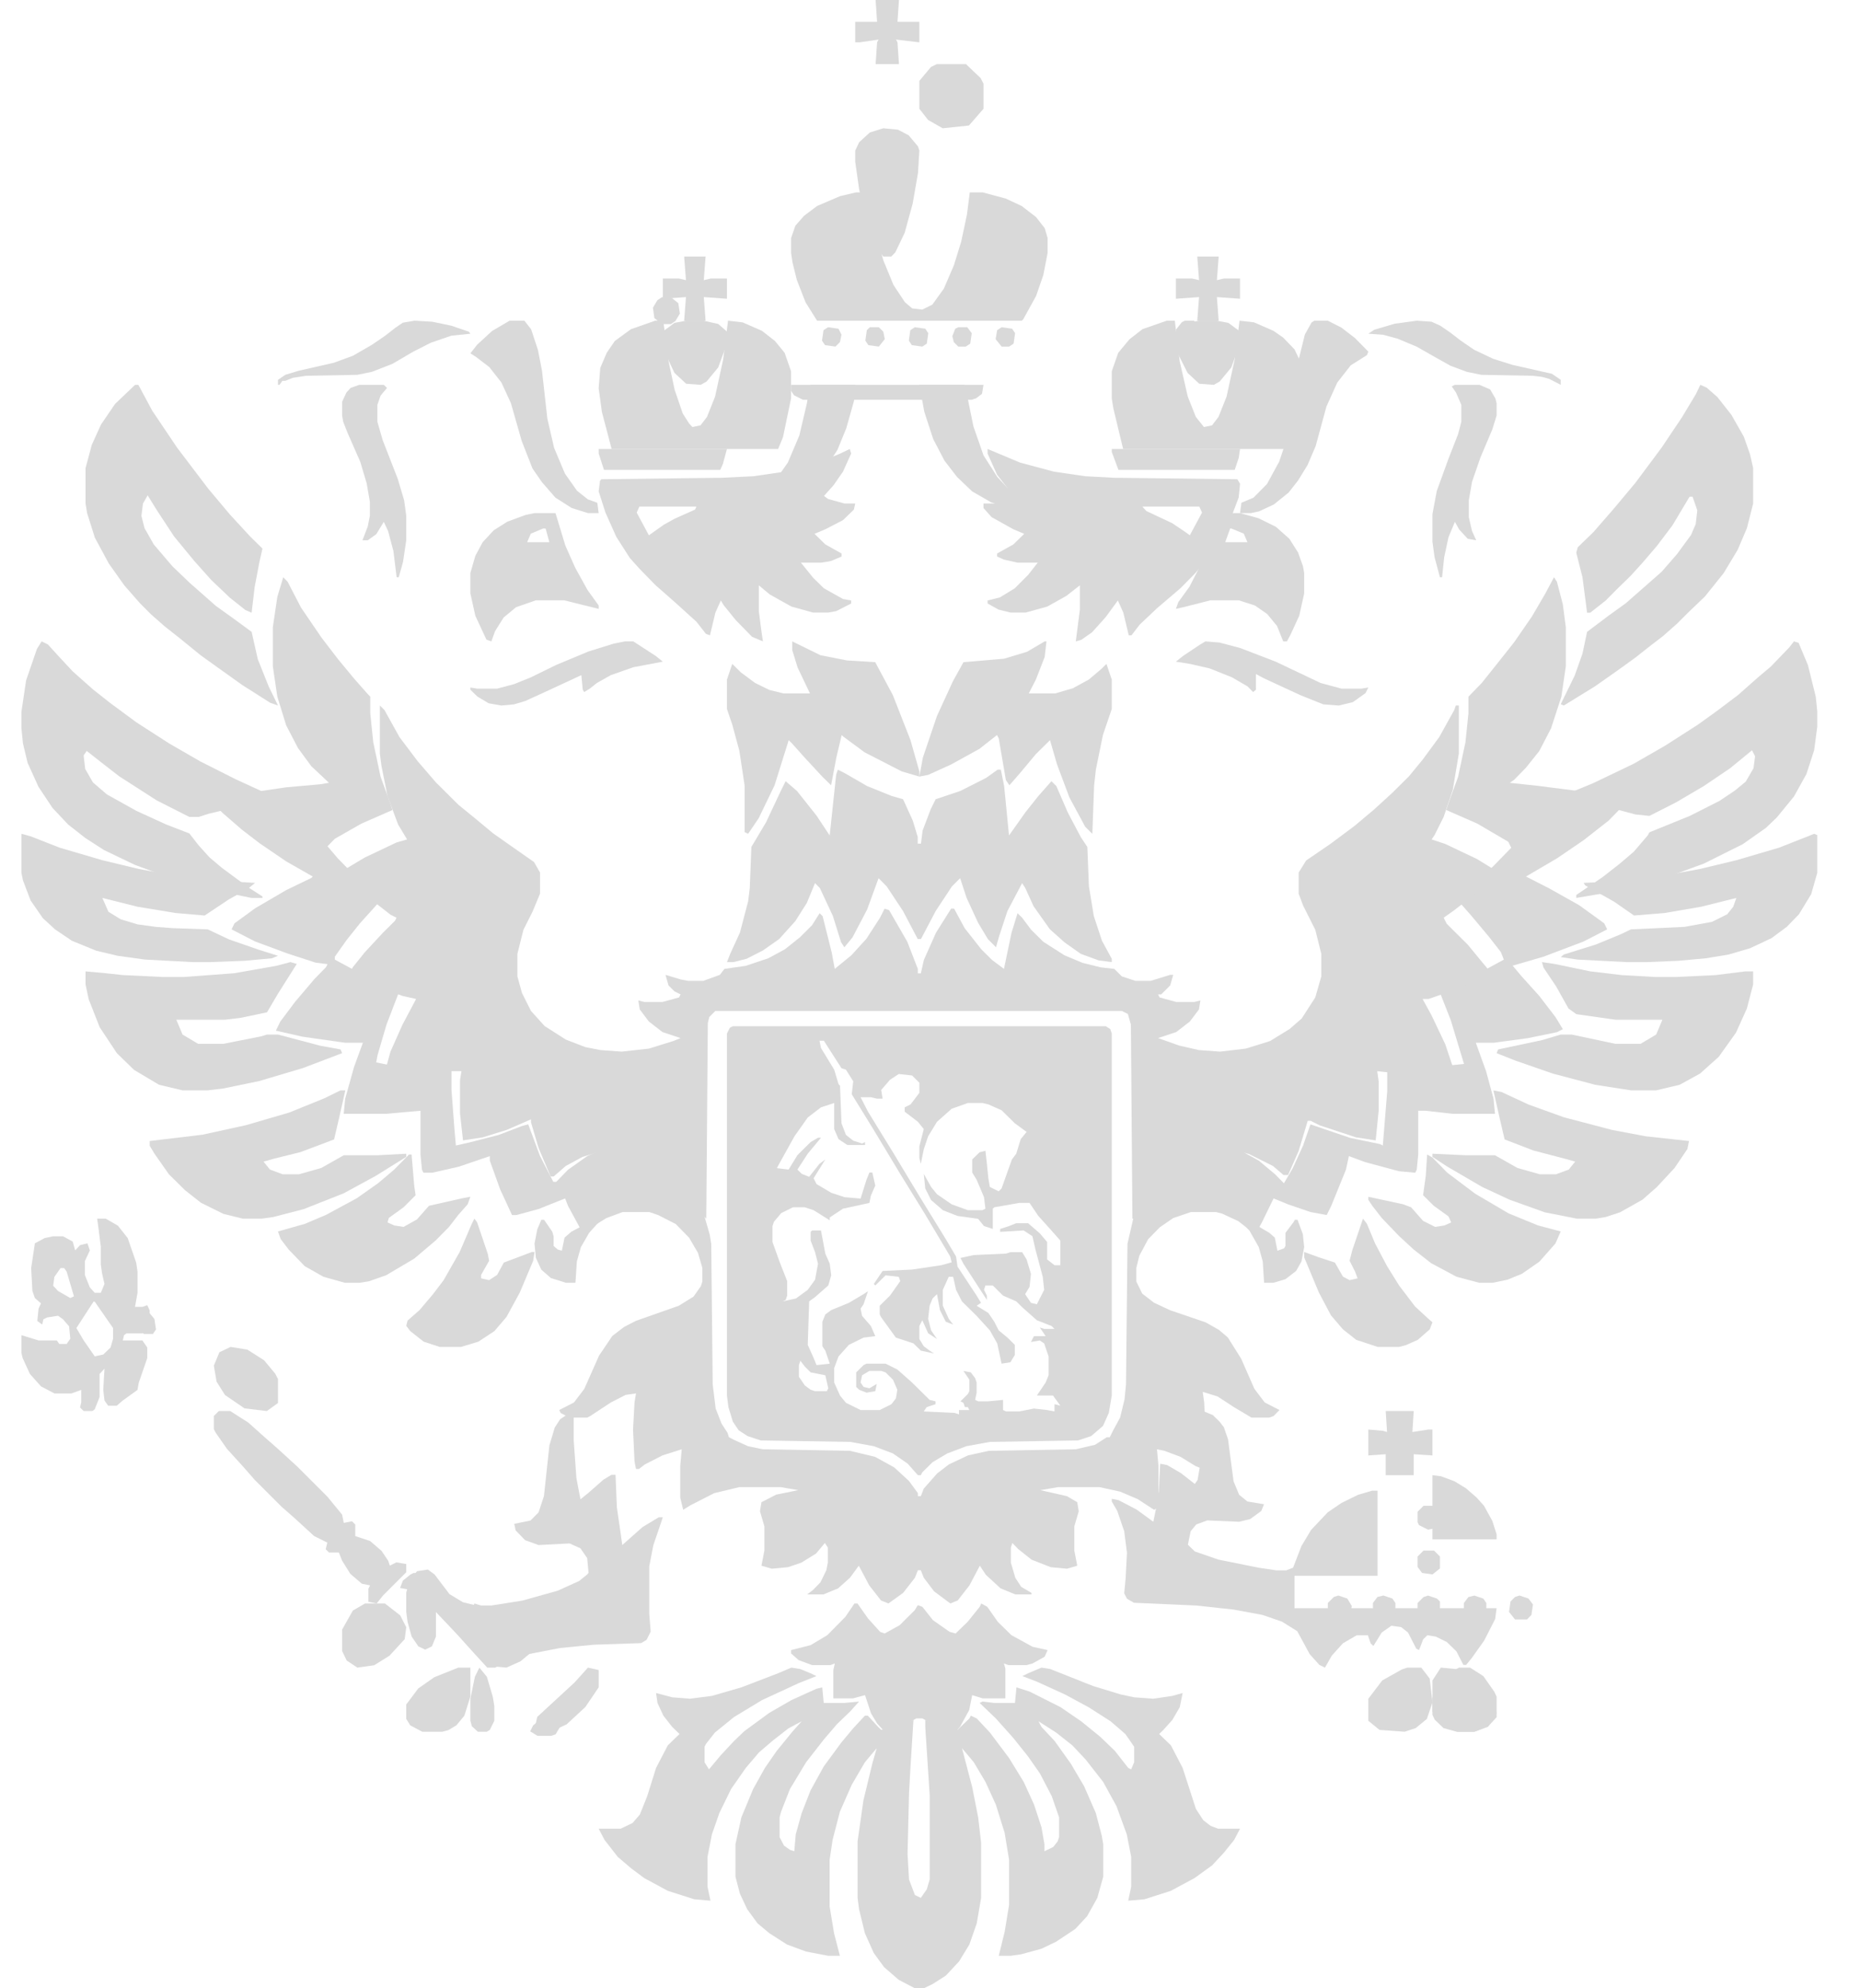 <?xml version="1.0" encoding="UTF-8"?> <svg xmlns="http://www.w3.org/2000/svg" width="29" height="31" viewBox="0 0 29 31" fill="none"> <path d="M4.416 9L4.485 9.071L4.692 9.471L5.014 9.943L5.267 10.273L5.52 10.579L5.727 10.814L5.773 10.862V11.121L5.819 11.569L5.934 12.111L6.072 12.488L6.119 12.629L5.635 12.841L5.221 13.077L5.106 13.194L5.267 13.383L5.566 13.689L5.819 13.901L5.934 13.996L5.888 14.09L5.612 14.396L5.405 14.655L5.221 14.915V14.962L5.658 15.197L6.234 15.433L6.026 15.975L5.888 16.446L5.865 16.564L6.095 16.611L7.039 16.682V16.988L7.085 17.601L7.108 17.86L7.315 17.813L7.775 17.695L8.144 17.554L8.236 17.53L8.42 18.025L8.627 18.426H8.673L8.857 18.237L9.156 18.025L9.409 17.907L9.616 17.86H9.893L10.146 17.931L10.399 18.072L10.537 18.19L10.744 18.449L10.951 18.85L11.066 19.25L11.089 19.392L11.112 21.583L11.158 21.96L11.25 22.196L11.342 22.337L11.365 22.408L11.457 22.455L11.665 22.549L11.895 22.596L13.252 22.62L13.644 22.714L13.943 22.879L14.173 23.091L14.311 23.28V23.327H14.357L14.403 23.209L14.61 22.974L14.794 22.832L15.093 22.691L15.416 22.62L16.773 22.596L17.073 22.526L17.257 22.408H17.303L17.349 22.314L17.464 22.102L17.533 21.819L17.556 21.583L17.579 19.392L17.671 18.991L17.809 18.638L17.993 18.355L18.131 18.19L18.384 18.002L18.568 17.907L18.775 17.86H19.052L19.328 17.931L19.627 18.096L19.88 18.308L20.018 18.449L20.156 18.213L20.317 17.86L20.432 17.53L20.639 17.601L21.054 17.742L21.514 17.837L21.56 17.86L21.629 17.012V16.682L22.596 16.611L22.826 16.588L22.619 15.904L22.434 15.433L23.056 15.174L23.447 14.962L23.401 14.844L23.217 14.608L22.941 14.278L22.734 14.043V13.996L22.987 13.784L23.286 13.501L23.562 13.218L23.516 13.124L23.033 12.841L22.549 12.629L22.596 12.488L22.734 12.111L22.849 11.569L22.895 11.121V10.862L23.102 10.649L23.309 10.39L23.608 10.013L23.884 9.613L24.091 9.259L24.229 9L24.275 9.071L24.367 9.424L24.413 9.778V10.39L24.344 10.862L24.183 11.356L23.999 11.71L23.792 11.969L23.608 12.158L23.539 12.205L23.976 12.252L24.713 12.346L25.265 12.464L25.334 12.488L25.288 12.582L25.081 12.794L24.69 13.1L24.275 13.383L23.792 13.666L24.16 13.854L24.621 14.113L25.012 14.396L25.058 14.49L24.69 14.679L24.068 14.915L23.585 15.056L23.723 15.221L23.999 15.527L24.252 15.857L24.367 16.046L24.275 16.093L23.815 16.187L23.286 16.258H23.01L23.171 16.705L23.286 17.13L23.309 17.365H22.642L22.227 17.318H22.112V18.002L22.089 18.237L22.066 18.284L21.813 18.261L21.284 18.119L21.031 18.025L20.985 18.237L20.755 18.803L20.685 18.944L20.432 18.897L20.087 18.779L19.857 18.685L19.673 19.062L19.581 19.227L19.489 19.18L19.305 19.038L19.052 18.921L18.959 18.897H18.568L18.292 18.991L18.085 19.133L17.901 19.321L17.763 19.58L17.717 19.769V19.981L17.809 20.169L17.993 20.311L18.246 20.429L18.798 20.617L19.006 20.735L19.144 20.853L19.351 21.183L19.558 21.654L19.719 21.866L19.949 21.984L19.857 22.078L19.788 22.102H19.512L19.236 21.937L18.983 21.772L18.752 21.701L18.775 21.866L18.798 22.384L18.775 22.785L18.752 22.903L18.637 22.856L18.407 22.714L18.154 22.62L18.039 22.596L18.062 22.856V23.351L18.039 23.515L17.993 23.539L17.74 23.374L17.464 23.256L17.142 23.186H16.497L16.221 23.233L16.635 23.327L16.796 23.421L16.819 23.563L16.75 23.798V24.175L16.796 24.411L16.635 24.458L16.382 24.434L16.083 24.317L15.876 24.152L15.784 24.057L15.761 24.128V24.364L15.83 24.599L15.922 24.741L16.083 24.835V24.859H15.83L15.6 24.764L15.37 24.552L15.277 24.411L15.116 24.717L14.932 24.953L14.817 25L14.564 24.811L14.403 24.599L14.357 24.482H14.311L14.265 24.599L14.081 24.835L13.851 25L13.736 24.953L13.552 24.717L13.39 24.411L13.252 24.599L13.068 24.764L12.838 24.859H12.585L12.677 24.788L12.792 24.67L12.884 24.482L12.907 24.364V24.128L12.861 24.057L12.723 24.222L12.493 24.364L12.286 24.434L12.033 24.458L11.872 24.411L11.918 24.175V23.798L11.849 23.563L11.872 23.421L12.102 23.303L12.447 23.233L12.171 23.186H11.527L11.135 23.28L10.767 23.468L10.652 23.539L10.606 23.351V22.856L10.629 22.596L10.33 22.691L10.054 22.832L9.962 22.903H9.916L9.893 22.785L9.87 22.29L9.893 21.866L9.916 21.725L9.754 21.748L9.524 21.866L9.202 22.078L9.156 22.102H8.88L8.742 22.031L8.719 21.984L8.949 21.866L9.11 21.654L9.34 21.136L9.547 20.829L9.731 20.688L9.916 20.593L10.583 20.358L10.813 20.216L10.928 20.052L10.951 19.981V19.769L10.882 19.533L10.744 19.297L10.537 19.085L10.261 18.944L10.123 18.897H9.708L9.455 18.991L9.225 19.133L9.133 19.227H9.087L8.857 18.803L8.811 18.685L8.397 18.85L8.052 18.944H7.983L7.798 18.543L7.637 18.096V18.025L7.154 18.19L6.74 18.284H6.602L6.579 18.237L6.556 18.002V17.318L6.28 17.342L6.026 17.365H5.359L5.382 17.13L5.52 16.635L5.658 16.258H5.382L4.715 16.163L4.301 16.069L4.37 15.928L4.6 15.621L4.899 15.268L5.083 15.079L5.106 15.032L4.922 15.009L4.485 14.867L3.978 14.679L3.61 14.49L3.656 14.396L3.978 14.161L4.462 13.878L4.853 13.689L4.876 13.666L4.462 13.43L4.047 13.147L3.771 12.935L3.472 12.676L3.334 12.535V12.488L3.817 12.37L4.462 12.275L4.991 12.228L5.129 12.205L4.853 11.945L4.646 11.663L4.462 11.309L4.324 10.862L4.254 10.39V9.778L4.324 9.306L4.416 9Z" fill="#D9D9D9"></path> <path d="M5.923 11L5.994 11.07L6.229 11.493L6.512 11.868L6.795 12.197L7.148 12.548L7.407 12.759L7.69 12.994L8.091 13.276L8.326 13.44L8.42 13.604V13.933L8.303 14.214L8.161 14.496L8.067 14.871V15.223L8.138 15.481L8.279 15.762L8.491 15.997L8.821 16.208L9.127 16.326L9.363 16.372L9.693 16.396L10.117 16.349L10.494 16.232L10.611 16.185L10.329 16.091L10.117 15.927L9.975 15.739L9.952 15.598L10.046 15.622H10.329L10.588 15.551L10.611 15.504L10.517 15.457L10.423 15.364L10.376 15.199L10.611 15.27L10.729 15.293H10.965L11.224 15.199L11.295 15.106L11.625 15.059L11.978 14.941L12.237 14.801L12.473 14.613L12.661 14.425L12.779 14.238L12.826 14.284L12.967 14.848L13.015 15.106L13.274 14.894L13.509 14.636L13.721 14.308L13.792 14.167L13.863 14.191L14.146 14.683L14.31 15.106V15.176H14.357L14.405 14.965L14.593 14.543L14.829 14.167H14.876L15.041 14.472L15.3 14.801L15.465 14.965L15.653 15.106L15.771 14.543L15.865 14.238L15.936 14.308L16.077 14.496L16.266 14.683L16.596 14.894L16.878 15.012L17.161 15.082L17.373 15.106L17.491 15.223L17.703 15.293H17.939L18.245 15.199H18.292L18.245 15.364L18.104 15.504H18.056L18.08 15.551L18.339 15.622H18.622L18.716 15.598L18.693 15.739L18.551 15.927L18.339 16.091L18.056 16.185L18.386 16.302L18.693 16.372L19.023 16.396L19.423 16.349L19.8 16.232L20.106 16.044L20.295 15.88L20.507 15.551L20.601 15.223V14.871L20.507 14.496L20.318 14.12L20.248 13.933V13.604L20.365 13.416L20.742 13.158L21.119 12.877L21.426 12.619L21.708 12.361L21.968 12.103L22.18 11.845L22.439 11.493L22.674 11.07L22.698 11H22.745V11.751L22.651 12.314L22.509 12.736L22.368 13.018L22.321 13.088L22.533 13.158L23.028 13.393L23.334 13.581L23.193 13.745L23.004 13.933L22.674 14.191L22.509 14.308L22.556 14.402L22.886 14.73L23.098 14.988L23.216 15.129L23.193 15.199L22.745 15.411L22.274 15.575H22.18L22.321 15.833L22.533 16.279L22.651 16.631L22.556 16.677L22.132 16.724H21.685L21.473 16.701L21.496 16.865V17.311L21.449 17.78L21.143 17.733L20.577 17.546L20.436 17.475H20.389L20.248 17.944L20.083 18.32H20.012L19.847 18.179L19.47 17.991L19.282 17.944H18.834L18.528 18.038L18.245 18.202L18.056 18.367L17.868 18.625L17.68 19H17.656L17.632 15.974L17.585 15.809L17.491 15.762H11.153L11.059 15.856L11.036 15.95L11.012 19L10.965 18.953L10.776 18.578L10.541 18.296L10.235 18.085L9.952 17.968L9.834 17.944H9.386L9.08 18.038L8.821 18.179L8.632 18.343H8.585L8.397 17.897L8.279 17.498V17.452L7.902 17.616L7.525 17.733L7.219 17.78L7.172 17.358V16.842L7.195 16.701H6.394L6.017 16.654L6.088 16.396L6.276 15.974L6.488 15.575L6.276 15.528L5.711 15.317L5.452 15.176L5.499 15.082L5.687 14.848L5.97 14.543L6.159 14.355L6.182 14.308L6.088 14.261L5.758 14.003L5.475 13.745L5.334 13.581L5.687 13.37L6.182 13.135L6.347 13.088L6.206 12.853L6.041 12.408L5.947 11.938L5.923 11.751V11Z" fill="#D9D9D9"></path> <path d="M11.426 16H17.242L17.311 16.045L17.334 16.113V21.758L17.288 22.029L17.197 22.232L17.013 22.39L16.807 22.458L15.433 22.481L15.067 22.548L14.769 22.661L14.54 22.797L14.38 22.955L14.357 23H14.311L14.151 22.819L13.922 22.661L13.624 22.548L13.258 22.481L11.861 22.458L11.655 22.39L11.517 22.3L11.426 22.165L11.357 21.939L11.334 21.758V16.113L11.38 16.023L11.426 16ZM12.777 16.226L12.8 16.339L13.006 16.677L13.074 16.903L13.097 16.926L13.12 17.513L13.189 17.694L13.303 17.784L13.441 17.829L13.487 17.806V17.852H13.212L13.074 17.761L13.006 17.603V17.197L12.8 17.265L12.594 17.423L12.387 17.716L12.136 18.168L12.113 18.213L12.296 18.235L12.433 18.01L12.639 17.806L12.754 17.739H12.8L12.594 17.987L12.433 18.235L12.502 18.303L12.616 18.348L12.777 18.145L12.868 18.077L12.685 18.371L12.731 18.461L12.96 18.597L13.166 18.665L13.418 18.687L13.51 18.393L13.555 18.281H13.601L13.647 18.484L13.578 18.642L13.555 18.755L13.143 18.845L12.937 18.981V19.026L12.685 18.868L12.548 18.823H12.364L12.181 18.913L12.067 19.048L12.044 19.116V19.364L12.158 19.681L12.273 19.974V20.2L12.25 20.268L12.204 20.29L12.41 20.245L12.594 20.11L12.708 19.952L12.754 19.703L12.708 19.523L12.639 19.342V19.206L12.662 19.184H12.8L12.868 19.545L12.937 19.703L12.96 19.884L12.914 20.042L12.708 20.223L12.616 20.29L12.594 20.968L12.685 21.171L12.731 21.284L12.937 21.261L12.868 21.058L12.822 20.99V20.607L12.868 20.494L12.96 20.426L13.235 20.313L13.464 20.177L13.533 20.132L13.464 20.335L13.418 20.403L13.441 20.516L13.578 20.674L13.647 20.832L13.464 20.855L13.235 20.968L13.074 21.148L13.006 21.329V21.555L13.097 21.758L13.189 21.871L13.418 21.984H13.716L13.899 21.893L13.968 21.803L13.991 21.668L13.922 21.51L13.807 21.397L13.739 21.374H13.555L13.441 21.442L13.418 21.555L13.464 21.623L13.555 21.645L13.67 21.577L13.647 21.69L13.51 21.713L13.395 21.668L13.349 21.623V21.397L13.464 21.284L13.51 21.261H13.807L13.991 21.352L14.22 21.555L14.494 21.826L14.586 21.848V21.893L14.448 21.939L14.403 22.006L14.884 22.029L14.952 22.052V21.984H15.113L15.09 21.939H15.044L15.021 21.871L14.975 21.848L15.09 21.735L15.113 21.69V21.51L15.021 21.374L15.136 21.397L15.204 21.487L15.227 21.555V21.713L15.204 21.826L15.25 21.848H15.41L15.639 21.826V21.984L15.685 22.006H15.891L16.12 21.961L16.326 21.984L16.441 22.006V21.893L16.532 21.916L16.418 21.758H16.166L16.303 21.555L16.349 21.442V21.148L16.28 20.945L16.212 20.9L16.074 20.923L16.12 20.832H16.303L16.212 20.697L16.28 20.719H16.441L16.395 20.674L16.166 20.584L15.937 20.381L15.845 20.29L15.639 20.2L15.479 20.042H15.364L15.342 20.11L15.387 20.2V20.268L15.021 19.703L14.975 19.613L15.181 19.568L15.685 19.545L15.754 19.523H15.937L16.006 19.636L16.074 19.861L16.052 20.064L15.983 20.177L16.074 20.313L16.166 20.335L16.28 20.11L16.258 19.907L16.143 19.477L16.097 19.274L15.96 19.184L15.594 19.206V19.161L15.731 19.116L15.845 19.071H16.029L16.212 19.229L16.326 19.364V19.636L16.441 19.726H16.532V19.342L16.372 19.161L16.189 18.958L16.052 18.755H15.891L15.502 18.823L15.479 18.845V19.161L15.342 19.116L15.25 19.003L14.929 18.958L14.7 18.868L14.517 18.71L14.426 18.529L14.403 18.303L14.517 18.506L14.609 18.619L14.838 18.777L15.09 18.868H15.319L15.364 18.845L15.342 18.665L15.227 18.393L15.158 18.281V18.077L15.273 17.965L15.364 17.942L15.387 18.145L15.41 18.371L15.433 18.506L15.571 18.574L15.616 18.529L15.777 18.077L15.845 17.987L15.914 17.761L16.006 17.648L15.822 17.513L15.616 17.31L15.41 17.219L15.319 17.197H15.09L14.838 17.287L14.609 17.49L14.471 17.716L14.403 17.919L14.357 18.145L14.334 18.055V17.874L14.403 17.603L14.311 17.49L14.105 17.332V17.265L14.197 17.219L14.334 17.039V16.881L14.22 16.768L14.013 16.745L13.876 16.835L13.739 16.994L13.761 17.129H13.67L13.578 17.107H13.418L13.533 17.332L13.922 17.965L14.357 18.687L14.746 19.319L14.906 19.59L14.929 19.748L15.227 20.2L15.296 20.313L15.227 20.358L15.41 20.471L15.502 20.607L15.571 20.742L15.708 20.855L15.822 20.968V21.126L15.754 21.239L15.616 21.261L15.548 20.945L15.433 20.742L15.227 20.516L14.998 20.29L14.906 20.11L14.861 19.907H14.792L14.7 20.11V20.358L14.792 20.561L14.861 20.652L14.746 20.607L14.655 20.426L14.609 20.177L14.54 20.245L14.494 20.358L14.471 20.561L14.517 20.742L14.609 20.877L14.471 20.787L14.38 20.584L14.334 20.674V20.877L14.403 20.99L14.494 21.058L14.563 21.103L14.357 21.058L14.242 20.945L14.036 20.877L13.968 20.855L13.739 20.539L13.716 20.494V20.358L13.876 20.2L14.036 19.974L14.013 19.907L13.807 19.884L13.647 20.042L13.624 20.019L13.761 19.816L14.22 19.794L14.678 19.726L14.838 19.681L14.815 19.59L14.426 18.936L14.036 18.303L13.601 17.581L13.28 17.061L13.303 16.858L13.189 16.677L13.12 16.655L12.845 16.226H12.777ZM12.479 21.216L12.456 21.284V21.465L12.548 21.6L12.639 21.668L12.708 21.69H12.891L12.914 21.645L12.868 21.442L12.639 21.397L12.548 21.306L12.479 21.216Z" fill="#D9D9D9"></path> <path d="M12.339 26L12.476 26.022L12.637 26.088L12.729 26.132L12.453 26.242L11.88 26.507L11.444 26.771L11.146 27.013L11.008 27.189L10.985 27.233V27.476L11.054 27.586L11.238 27.366L11.444 27.145L11.605 26.991L11.995 26.705L12.339 26.507L12.729 26.33L12.82 26.308L12.843 26.551H13.164L13.394 26.529L13.256 26.683L13.05 26.881L12.843 27.123L12.568 27.476L12.316 27.894L12.178 28.247L12.155 28.335V28.643L12.224 28.775L12.316 28.841L12.384 28.863L12.407 28.599L12.499 28.269L12.637 27.916L12.843 27.542L13.118 27.167L13.302 26.947L13.485 26.749H13.531L13.692 26.925L13.738 26.969L13.921 26.947L14.242 26.815L14.196 27.542L14.173 27.96L14.15 28.907L14.173 29.304L14.265 29.546L14.357 29.59L14.449 29.458L14.495 29.304V27.982L14.426 26.925V26.815L14.747 26.947L14.93 26.969L15.114 26.793L15.137 26.749L15.229 26.793L15.435 27.013L15.733 27.41L15.962 27.784L16.123 28.137L16.238 28.489L16.284 28.753V28.863L16.421 28.797L16.49 28.709L16.513 28.643V28.335L16.398 28.004L16.215 27.652L16.031 27.388L15.802 27.101L15.527 26.793L15.274 26.551L15.32 26.529L15.504 26.551H15.825L15.848 26.308L16.054 26.374L16.536 26.617L16.857 26.837L17.155 27.079L17.384 27.3L17.591 27.564L17.637 27.586L17.683 27.476V27.233L17.545 27.035L17.316 26.837L16.972 26.617L16.605 26.419L16.169 26.22L15.94 26.132L16.031 26.088L16.238 26L16.375 26.022L17.04 26.286L17.476 26.419L17.683 26.463L17.981 26.485L18.279 26.441L18.439 26.396L18.394 26.617L18.279 26.815L18.141 26.969L18.073 27.035L18.256 27.212L18.439 27.564L18.646 28.203L18.761 28.379L18.875 28.467L18.99 28.511H19.334L19.242 28.687L19.082 28.886L18.898 29.084L18.623 29.282L18.256 29.48L17.843 29.612L17.591 29.634L17.637 29.414V28.951L17.568 28.599L17.407 28.159L17.201 27.784L16.926 27.432L16.719 27.212L16.467 27.013L16.192 26.837L16.238 26.925L16.444 27.145L16.696 27.498L16.903 27.85L17.086 28.269L17.178 28.621L17.201 28.753V29.26L17.109 29.59L16.949 29.877L16.765 30.075L16.467 30.273L16.238 30.383L15.917 30.471L15.756 30.493H15.572L15.664 30.119L15.733 29.7V28.996L15.664 28.577L15.527 28.137L15.366 27.784L15.183 27.476L14.999 27.256L15.16 27.872L15.251 28.335L15.297 28.731V29.59L15.229 29.987L15.114 30.317L14.953 30.581L14.747 30.802L14.54 30.934L14.403 31H14.265L14.013 30.868L13.784 30.67L13.623 30.449L13.485 30.141L13.394 29.767L13.371 29.59V28.709L13.462 28.07L13.6 27.498L13.669 27.256L13.485 27.476L13.279 27.828L13.095 28.247L12.981 28.687L12.935 28.996V29.723L13.004 30.141L13.095 30.493H12.912L12.568 30.427L12.27 30.317L11.995 30.141L11.811 29.987L11.65 29.767L11.536 29.524L11.467 29.26V28.753L11.559 28.335L11.742 27.894L11.926 27.564L12.109 27.3L12.361 26.991L12.499 26.837L12.293 26.947L12.04 27.145L11.834 27.322L11.628 27.564L11.398 27.894L11.215 28.269L11.1 28.599L11.031 28.951V29.414L11.077 29.634L10.825 29.612L10.412 29.48L10.045 29.282L9.839 29.128L9.632 28.951L9.426 28.687L9.334 28.511H9.678L9.862 28.423L9.976 28.291L10.091 28.004L10.229 27.564L10.412 27.212L10.595 27.035L10.481 26.925L10.343 26.749L10.251 26.551L10.229 26.396L10.481 26.463L10.756 26.485L11.1 26.441L11.559 26.308L12.132 26.088L12.339 26Z" fill="#D9D9D9"></path> <path d="M18.758 22L18.91 22.063L19.017 22.168L19.082 22.253L19.147 22.442L19.233 23.095L19.32 23.305L19.449 23.41L19.708 23.453L19.665 23.558L19.492 23.684L19.32 23.726L18.823 23.705L18.651 23.768L18.564 23.874L18.521 24.084L18.629 24.189L18.996 24.316L19.622 24.442L19.902 24.484H20.053L20.161 24.442L20.291 24.105L20.442 23.853L20.701 23.579L20.917 23.432L21.176 23.305L21.392 23.242H21.478V24.568H20.183V25.074H23.334L23.312 25.242L23.14 25.579L22.945 25.853L22.859 25.958H22.816L22.708 25.747L22.557 25.6L22.384 25.516L22.255 25.495L22.19 25.558L22.125 25.726L22.082 25.705L21.953 25.453L21.845 25.368L21.694 25.347L21.543 25.453L21.413 25.663L21.37 25.621L21.327 25.495H21.154L20.938 25.621L20.766 25.811L20.658 26L20.571 25.958L20.42 25.79L20.226 25.432L19.989 25.284L19.686 25.179L19.233 25.095L18.651 25.032L17.679 24.989L17.571 24.926L17.528 24.842L17.55 24.61L17.571 24.21L17.528 23.874L17.42 23.558L17.334 23.41V23.368L17.442 23.39L17.723 23.537L17.982 23.726L18.025 23.516L18.068 23.242L18.089 22.821L18.197 22.842L18.413 22.968L18.629 23.137L18.672 23.074L18.737 22.695L18.758 22.232V22Z" fill="#D9D9D9"></path> <path d="M13.063 12L13.165 12.051L13.52 12.256L13.902 12.41L14.08 12.461L14.232 12.795L14.309 13.051V13.154H14.359L14.385 12.949L14.512 12.615L14.588 12.461L14.97 12.333L15.376 12.128L15.554 12H15.605L15.656 12.256L15.732 13.026L15.986 12.667L16.19 12.41L16.393 12.18L16.47 12.256L16.648 12.667L16.851 13.051L16.953 13.205L16.978 13.82L17.054 14.282L17.181 14.667L17.334 14.949V15L17.131 14.974L16.851 14.872L16.597 14.692L16.368 14.487L16.114 14.128L15.986 13.846L15.936 13.769L15.707 14.205L15.58 14.59L15.529 14.769L15.402 14.641L15.249 14.385L15.071 14L14.97 13.692L14.842 13.82L14.588 14.205L14.359 14.641H14.309L14.08 14.205L13.825 13.82L13.698 13.692L13.52 14.18L13.292 14.615L13.165 14.769L13.114 14.692L12.986 14.282L12.783 13.846L12.707 13.769L12.58 14.077L12.402 14.359L12.148 14.641L11.893 14.82L11.639 14.949L11.436 15H11.334L11.385 14.872L11.537 14.539L11.665 14.051L11.69 13.846L11.715 13.205L11.944 12.82L12.173 12.333L12.249 12.18L12.427 12.333L12.732 12.718L12.936 13.026L13.037 12.077L13.063 12Z" fill="#D9D9D9"></path> <path d="M13.249 7L13.271 7.071L13.143 7.354L12.995 7.567L12.847 7.732L12.911 7.78L13.165 7.85H13.334L13.313 7.945L13.143 8.11L12.868 8.252L12.699 8.323L12.868 8.488L13.122 8.63V8.677L12.953 8.748L12.805 8.772H12.487L12.678 9.008L12.847 9.173L13.143 9.339L13.271 9.362V9.409L13.038 9.528L12.911 9.551H12.678L12.339 9.457L12.001 9.268L11.831 9.126V9.528L11.874 9.858L11.895 10L11.726 9.929L11.472 9.669L11.281 9.433L11.239 9.362L11.154 9.551L11.069 9.906L11.006 9.882L10.858 9.693L10.519 9.386L10.223 9.126L9.969 8.866L9.821 8.701L9.609 8.37L9.44 7.992L9.334 7.661L9.355 7.496L9.376 7.472L11.26 7.449L11.747 7.425L12.233 7.354L12.763 7.213L13.101 7.071L13.249 7ZM9.969 7.898L9.927 7.992L10.117 8.346L10.35 8.181L10.519 8.087L10.837 7.945L10.858 7.898H9.969Z" fill="#D9D9D9"></path> <path d="M15.398 7L15.905 7.213L16.434 7.354L16.921 7.425L17.366 7.449L19.292 7.472L19.334 7.543L19.313 7.756L19.143 8.205L18.932 8.583L18.636 8.937L18.403 9.173L18.043 9.48L17.768 9.74L17.641 9.906H17.599L17.514 9.551L17.429 9.362L17.239 9.622L17.027 9.858L16.858 9.976L16.773 10L16.837 9.504V9.126L16.625 9.291L16.329 9.457L15.99 9.551H15.757L15.567 9.504L15.398 9.409V9.362L15.588 9.315L15.821 9.173L16.032 8.961L16.18 8.772H15.863L15.651 8.724L15.546 8.677V8.63L15.8 8.488L15.969 8.323L15.8 8.252L15.461 8.063L15.334 7.921V7.85H15.524L15.821 7.756L15.694 7.591L15.546 7.402L15.398 7.071V7ZM17.81 7.898L17.874 7.968L18.276 8.157L18.487 8.299L18.551 8.346L18.741 7.992L18.699 7.898H17.81Z" fill="#D9D9D9"></path> <path d="M26.511 6L26.608 6.043L26.777 6.191L26.995 6.468L27.189 6.809L27.286 7.085L27.334 7.298V7.851L27.237 8.234L27.092 8.574L26.874 8.936L26.584 9.298L26.318 9.553L26.148 9.723L25.931 9.915L25.737 10.064L25.495 10.255L25.229 10.447L24.866 10.702L24.382 11L24.334 10.979L24.552 10.532L24.673 10.191L24.745 9.851L25.084 9.596L25.35 9.404L25.907 8.915L26.148 8.638L26.366 8.34L26.439 8.17L26.463 7.957L26.39 7.745H26.342L26.076 8.191L25.834 8.511L25.616 8.766L25.423 8.979L25.205 9.191L25.036 9.362L24.794 9.553H24.745L24.673 9L24.576 8.617L24.6 8.532L24.842 8.298L25.157 7.936L25.495 7.532L25.907 6.979L26.221 6.511L26.439 6.149L26.511 6Z" fill="#D9D9D9"></path> <path d="M2.108 6H2.157L2.374 6.404L2.761 6.979L3.245 7.617L3.584 8.021L3.898 8.362L4.092 8.553L4.044 8.766L3.971 9.149L3.923 9.553L3.826 9.511L3.584 9.319L3.294 9.043L3.028 8.745L2.713 8.362L2.447 7.957L2.302 7.723L2.229 7.851L2.205 8.043L2.253 8.234L2.398 8.489L2.689 8.83L2.955 9.085L3.366 9.447L3.632 9.638L3.923 9.851L4.019 10.277L4.189 10.702L4.334 11L4.213 10.957L3.778 10.681L3.39 10.404L3.124 10.213L2.81 9.957L2.568 9.766L2.35 9.574L2.181 9.404L1.939 9.128L1.697 8.787L1.479 8.383L1.358 8L1.334 7.851V7.298L1.431 6.936L1.576 6.617L1.794 6.298L2.084 6.021L2.108 6Z" fill="#D9D9D9"></path> <path d="M13.345 3H13.547L13.637 3.577L13.772 4.058L13.93 4.442L14.109 4.712L14.222 4.808L14.379 4.827L14.536 4.75L14.716 4.5L14.873 4.135L14.986 3.769L15.076 3.346L15.12 3H15.323L15.682 3.096L15.93 3.212L16.154 3.385L16.289 3.558L16.334 3.712V3.942L16.267 4.288L16.154 4.615L15.952 4.981L15.93 5H12.739L12.559 4.712L12.424 4.365L12.357 4.096L12.334 3.942V3.712L12.401 3.519L12.536 3.365L12.739 3.212L13.098 3.058L13.345 3Z" fill="#D9D9D9"></path> <path d="M27.97 10L28.043 10.023L28.189 10.372L28.31 10.861L28.334 11.093V11.326L28.285 11.698L28.164 12.07L27.97 12.419L27.704 12.744L27.534 12.907L27.17 13.163L26.564 13.465L26.055 13.651L25.595 13.791L24.988 13.93L24.576 14V13.954L24.988 13.674L25.255 13.465L25.473 13.279L25.692 13.023L25.716 12.977L26.346 12.721L26.807 12.488L27.049 12.326L27.219 12.186L27.34 11.977L27.364 11.791L27.316 11.698L26.976 11.977L26.564 12.256L26.128 12.512L25.716 12.721L25.498 12.698L25.061 12.581L24.358 12.465L24.334 12.419L24.843 12.209L25.473 11.907L25.958 11.628L26.467 11.302L26.758 11.093L27.098 10.837L27.413 10.558L27.607 10.395L27.898 10.093L27.97 10Z" fill="#D9D9D9"></path> <path d="M0.649 10L0.746 10.047L0.916 10.234L1.134 10.468L1.449 10.748L1.716 10.959L2.128 11.263L2.637 11.591L3.122 11.871L3.679 12.152L4.14 12.363L4.334 12.433L4.31 12.479L3.728 12.573L3.243 12.69L3.098 12.737H2.952L2.443 12.479L1.861 12.105L1.619 11.918L1.352 11.708L1.304 11.778L1.328 11.988L1.449 12.199L1.667 12.386L2.128 12.643L2.589 12.854L2.952 12.994L3.098 13.181L3.267 13.368L3.461 13.532L3.873 13.836L4.092 13.977V14H3.922L3.243 13.86L2.613 13.672L2.104 13.485L1.619 13.252L1.328 13.064L1.061 12.854L0.819 12.597L0.601 12.269L0.431 11.895L0.358 11.591L0.334 11.357V11.099L0.407 10.608L0.576 10.117L0.649 10Z" fill="#D9D9D9"></path> <path d="M8.923 22H8.945V22.459L8.987 23.045L9.05 23.376L9.176 23.274L9.408 23.07L9.534 22.994H9.597L9.618 23.503L9.681 23.936L9.702 24.089L10.018 23.809L10.271 23.656H10.334L10.292 23.783L10.187 24.089L10.123 24.42V25.159L10.145 25.439L10.081 25.567L9.997 25.618L9.26 25.643L8.734 25.694L8.208 25.796L7.85 25.924L7.723 26H7.597L7.387 25.771L7.134 25.49L6.966 25.312L6.797 25.134V25.516L6.734 25.669L6.629 25.72L6.523 25.669L6.418 25.516L6.355 25.287L6.334 25.134V24.828L6.397 24.624L6.502 24.497L6.671 24.471L6.776 24.548L7.008 24.854L7.218 24.981L7.429 25.032H7.66L8.145 24.955L8.692 24.802L9.029 24.65L9.155 24.548L9.176 24.522L9.155 24.293L9.05 24.14L8.881 24.064L8.397 24.089L8.187 24.013L8.039 23.86L8.018 23.758L8.271 23.707L8.397 23.58L8.481 23.325L8.566 22.535L8.65 22.255L8.734 22.127L8.923 22Z" fill="#D9D9D9"></path> <path d="M28.286 13L28.334 13.02V13.608L28.239 13.941L28.048 14.255L27.858 14.451L27.62 14.627L27.286 14.784L26.953 14.882L26.596 14.941L26.167 14.98L25.691 15H25.358L24.596 14.961L24.334 14.922L24.382 14.882L24.882 14.726L25.263 14.569L25.429 14.49L26.263 14.451L26.691 14.373L26.929 14.255L27.024 14.137L27.072 14L26.524 14.137L25.953 14.235L25.477 14.274L25.167 14.059L24.715 13.804L24.691 13.765L25.167 13.745L25.858 13.667L26.501 13.549L27.072 13.412L27.739 13.216L28.286 13Z" fill="#D9D9D9"></path> <path d="M0.334 13L0.477 13.039L0.929 13.216L1.596 13.412L2.167 13.549L2.81 13.667L3.286 13.726L3.977 13.765L3.858 13.863L3.572 14.02L3.191 14.274L2.739 14.235L2.144 14.137L1.596 14L1.691 14.216L1.882 14.333L2.144 14.412L2.429 14.451L2.691 14.471L3.239 14.49L3.572 14.647L4.024 14.804L4.334 14.902L4.239 14.941L3.81 14.98L3.286 15H3.001L2.263 14.961L1.834 14.902L1.501 14.823L1.12 14.667L0.858 14.49L0.667 14.314L0.477 14.039L0.358 13.726L0.334 13.608V13Z" fill="#D9D9D9"></path> <path d="M13.322 25H13.369L13.534 25.234L13.722 25.442L13.793 25.468L14.028 25.338L14.263 25.104L14.31 25.026L14.381 25.052L14.546 25.26L14.805 25.442L14.899 25.468L15.087 25.286L15.275 25.052L15.299 25L15.393 25.052L15.557 25.286L15.769 25.494L16.099 25.675L16.334 25.727L16.287 25.831L16.099 25.935L16.005 25.961H15.722L15.652 25.935L15.675 26.013V26.48H15.322L15.158 26.429L15.111 26.662L14.969 26.922L14.899 27L14.71 26.974L14.381 26.792H14.287L13.957 26.974L13.793 27L13.675 26.87L13.581 26.714L13.487 26.429L13.299 26.48H12.993V26.039L13.016 25.935L12.946 25.961H12.663L12.452 25.883L12.334 25.779V25.727L12.64 25.649L12.899 25.494L13.181 25.208L13.322 25Z" fill="#D9D9D9"></path> <path d="M1.515 19H1.648L1.839 19.11L1.991 19.303L2.124 19.688L2.144 19.826V20.156L2.105 20.376H2.22L2.296 20.349L2.334 20.431V20.624L2.258 20.762L2.22 20.789H1.972L1.934 20.817L1.915 20.899H2.22L2.296 21.009V21.174L2.163 21.56L2.144 21.67L1.915 21.835L1.82 21.917H1.686L1.629 21.835L1.61 21.67L1.629 21.339L1.553 21.422V21.78L1.477 21.973L1.439 22H1.305L1.248 21.945L1.267 21.862V21.67L1.115 21.725H0.848L0.639 21.615L0.467 21.422L0.353 21.174L0.334 21.092V20.817L0.601 20.899H0.886L0.924 20.954H1.039L1.096 20.872L1.077 20.679L0.982 20.569L0.905 20.514L0.734 20.541L0.677 20.569L0.658 20.651L0.582 20.596L0.601 20.404L0.639 20.321L0.544 20.238L0.505 20.128L0.486 19.771L0.544 19.385L0.696 19.303L0.829 19.275H0.982L1.134 19.358L1.172 19.495L1.248 19.413L1.363 19.385L1.401 19.495L1.324 19.661V19.881L1.401 20.073L1.477 20.156H1.572L1.629 20.018L1.591 19.853L1.572 19.716V19.44L1.534 19.138L1.515 19ZM0.944 19.771L0.848 19.908L0.829 20.046L0.905 20.128L1.096 20.238L1.153 20.211L1.039 19.826L1.001 19.771H0.944ZM1.458 20.294L1.191 20.706L1.305 20.899L1.477 21.147L1.61 21.119L1.724 21.009L1.763 20.872V20.706L1.477 20.294H1.458Z" fill="#D9D9D9"></path> <path d="M10.216 5H10.342L10.418 5.605L10.519 6.079L10.645 6.447L10.746 6.605L10.796 6.658L10.922 6.632L11.023 6.5L11.149 6.184L11.275 5.605L11.351 5L11.578 5.026L11.88 5.158L12.082 5.316L12.233 5.5L12.334 5.789V6.211L12.208 6.816L12.132 7H9.536L9.384 6.421L9.334 6.053L9.359 5.737L9.46 5.5L9.586 5.316L9.838 5.132L10.216 5Z" fill="#D9D9D9"></path> <path d="M18.191 5H18.317L18.393 5.632L18.519 6.184L18.645 6.5L18.771 6.658L18.897 6.632L18.998 6.5L19.124 6.184L19.25 5.605L19.326 5L19.552 5.026L19.855 5.158L20.006 5.263L20.183 5.447L20.284 5.658L20.334 6.026L20.258 6.526L20.132 7H17.511L17.359 6.368L17.334 6.211V5.789L17.435 5.5L17.611 5.289L17.813 5.132L18.191 5Z" fill="#D9D9D9"></path> <path d="M4.529 15L4.627 15.029L4.334 15.493L4.163 15.783L3.749 15.87L3.505 15.899H2.749L2.846 16.13L3.09 16.275H3.48L4.066 16.159L4.163 16.13H4.334L4.993 16.304L5.31 16.362L5.334 16.42L4.724 16.652L4.041 16.855L3.48 16.971L3.236 17H2.846L2.48 16.913L2.09 16.681L1.822 16.42L1.554 16.015L1.383 15.58L1.334 15.348V15.145L1.651 15.174L1.919 15.203L2.529 15.232H2.871L3.651 15.174L4.31 15.058L4.529 15Z" fill="#D9D9D9"></path> <path d="M24.041 15L24.236 15.029L24.797 15.145L25.285 15.203L25.797 15.232H26.139L26.749 15.203L27.212 15.145H27.334V15.348L27.236 15.725L27.066 16.101L26.797 16.478L26.505 16.739L26.188 16.913L25.822 17H25.431L24.871 16.913L24.212 16.739L23.627 16.536L23.334 16.42L23.358 16.362L24.041 16.217L24.334 16.13H24.505L25.188 16.275H25.578L25.822 16.13L25.919 15.899H25.188L24.578 15.812L24.456 15.725L24.261 15.377L24.066 15.087L24.041 15Z" fill="#D9D9D9"></path> <path d="M5.309 17H5.384L5.284 17.444L5.209 17.765L4.684 17.963L4.284 18.062L4.109 18.111L4.209 18.235L4.409 18.309H4.659L5.009 18.21L5.359 18.012H5.884L6.334 17.988V18.037L5.859 18.333L5.359 18.605L4.734 18.852L4.259 18.975L4.084 19H3.784L3.484 18.926L3.134 18.753L2.884 18.556L2.634 18.309L2.409 17.988L2.334 17.864V17.79L3.159 17.691L3.834 17.543L4.509 17.346L5.059 17.123L5.309 17Z" fill="#D9D9D9"></path> <path d="M23.284 17L23.409 17.025L23.834 17.222L24.384 17.42L25.134 17.617L25.659 17.716L26.334 17.79L26.309 17.914L26.109 18.21L25.834 18.506L25.609 18.704L25.259 18.901L25.034 18.975L24.884 19H24.584L24.084 18.901L23.534 18.704L23.109 18.506L22.559 18.185L22.334 18.037V17.988L22.859 18.012H23.309L23.659 18.21L24.009 18.309H24.259L24.459 18.235L24.559 18.111L24.384 18.062L23.909 17.938L23.459 17.765L23.384 17.444L23.284 17Z" fill="#D9D9D9"></path> <path d="M16.288 10H16.316L16.288 10.243L16.151 10.595L16.04 10.811H16.453L16.729 10.73L16.976 10.595L17.169 10.432L17.251 10.351L17.334 10.595V11.054L17.196 11.46L17.086 12L17.059 12.243L17.031 13L16.921 12.892L16.673 12.432L16.481 11.919L16.371 11.54L16.151 11.757L15.903 12.054L15.738 12.243L15.683 12.162L15.572 11.514L15.545 11.46L15.27 11.676L14.829 11.919L14.472 12.081L14.334 12.108L14.389 11.811L14.609 11.162L14.857 10.622L15.022 10.324L15.655 10.27L16.013 10.162L16.288 10Z" fill="#D9D9D9"></path> <path d="M12.352 10L12.793 10.216L13.206 10.297L13.646 10.324L13.921 10.838L14.196 11.54L14.334 12.027V12.108L14.059 12.027L13.481 11.73L13.15 11.486L13.123 11.46L13.04 11.811L12.958 12.243L12.82 12.108L12.545 11.811L12.352 11.595L12.297 11.54L12.077 12.243L11.829 12.757L11.664 13L11.609 12.973V12.243L11.527 11.703L11.417 11.297L11.334 11.054V10.595L11.417 10.351L11.554 10.486L11.774 10.649L11.995 10.757L12.215 10.811H12.628L12.435 10.405L12.352 10.135V10Z" fill="#D9D9D9"></path> <path d="M6.376 18H6.417L6.459 18.494L6.48 18.635L6.292 18.823L6.063 18.988L6.042 19.059L6.146 19.106L6.292 19.129L6.501 19.012L6.688 18.8L7.209 18.682L7.334 18.659L7.292 18.776L7.146 18.941L7.001 19.129L6.792 19.341L6.459 19.623L6.021 19.882L5.751 19.977L5.605 20H5.376L5.042 19.906L4.751 19.741L4.501 19.482L4.376 19.318L4.334 19.2L4.751 19.082L5.084 18.941L5.563 18.682L5.896 18.447L6.146 18.235L6.355 18.023L6.376 18Z" fill="#D9D9D9"></path> <path d="M22.251 18L22.334 18.047L22.563 18.282L23.001 18.612L23.521 18.918L23.98 19.106L24.334 19.2L24.251 19.388L24.001 19.671L23.73 19.859L23.501 19.953L23.271 20H23.063L22.709 19.906L22.313 19.694L22.042 19.482L21.813 19.271L21.542 18.988L21.396 18.8L21.334 18.706V18.659L21.876 18.776L22.001 18.823L22.188 19.035L22.376 19.129L22.521 19.106L22.626 19.059L22.584 18.965L22.355 18.8L22.188 18.635L22.23 18.329L22.251 18Z" fill="#D9D9D9"></path> <path d="M19.007 8H19.334L19.622 8.08L19.892 8.213L20.103 8.4L20.238 8.613L20.315 8.827L20.334 8.933V9.253L20.257 9.6L20.122 9.893L20.065 10H20.007L19.911 9.76L19.757 9.573L19.565 9.44L19.315 9.36H18.872L18.449 9.467L18.334 9.493L18.372 9.387L18.546 9.147L18.738 8.773L18.911 8.347L19.007 8ZM19.18 8.24L19.103 8.453H19.449L19.392 8.32L19.199 8.24H19.18Z" fill="#D9D9D9"></path> <path d="M8.334 8H8.661L8.815 8.507L8.969 8.853L9.161 9.2L9.334 9.44V9.493L8.796 9.36H8.353L8.046 9.467L7.853 9.627L7.719 9.84L7.661 10L7.584 9.973L7.411 9.6L7.334 9.253V8.933L7.411 8.667L7.526 8.453L7.699 8.267L7.911 8.133L8.199 8.027L8.334 8ZM8.469 8.24L8.276 8.32L8.219 8.453H8.565L8.507 8.24H8.469Z" fill="#D9D9D9"></path> <path d="M5.601 6H5.984L6.034 6.048L5.934 6.168L5.884 6.312V6.576L5.967 6.864L6.201 7.464L6.301 7.8L6.334 8.04V8.424L6.284 8.76L6.217 9H6.184L6.134 8.592L6.051 8.28L5.984 8.136L5.867 8.328L5.734 8.424H5.651L5.734 8.208L5.767 8.04V7.824L5.717 7.536L5.617 7.2L5.417 6.744L5.351 6.576L5.334 6.48V6.264L5.401 6.12L5.467 6.048L5.601 6Z" fill="#D9D9D9"></path> <path d="M22.684 6H23.067L23.234 6.072L23.317 6.216L23.334 6.288V6.48L23.267 6.696L23.084 7.128L22.951 7.512L22.901 7.8V8.064L22.951 8.28L23.017 8.424L22.884 8.4L22.751 8.256L22.684 8.136L22.584 8.376L22.517 8.688L22.484 9H22.451L22.367 8.688L22.334 8.448V8.016L22.401 7.656L22.584 7.152L22.734 6.768L22.784 6.576V6.312L22.701 6.12L22.634 6.024L22.684 6Z" fill="#D9D9D9"></path> <path d="M13.771 2L14.001 2.022L14.167 2.109L14.313 2.283L14.334 2.348L14.313 2.696L14.23 3.174L14.105 3.63L13.959 3.935L13.896 4H13.771L13.646 3.826L13.501 3.413L13.396 2.957L13.334 2.522V2.348L13.396 2.217L13.563 2.065L13.771 2Z" fill="#D9D9D9"></path> <path d="M3.411 22H3.59L3.872 22.18L4.129 22.41L4.334 22.59L4.642 22.872L5.103 23.333L5.334 23.615L5.36 23.744L5.488 23.718L5.539 23.769V23.949L5.77 24.026L5.949 24.18L6.052 24.333L6.078 24.41L6.18 24.359L6.334 24.385V24.513L5.975 24.872L5.872 25L5.744 24.974V24.769L5.77 24.718L5.642 24.692L5.462 24.538L5.334 24.333L5.283 24.205H5.129L5.078 24.154L5.103 24.051L4.898 23.949L4.59 23.667L4.385 23.487L3.975 23.077L3.796 22.872L3.539 22.59L3.36 22.333L3.334 22.282V22.077L3.411 22Z" fill="#D9D9D9"></path> <path d="M21.251 19L21.313 19.082L21.438 19.384L21.626 19.74L21.813 20.041L22.063 20.37L22.271 20.562L22.334 20.616L22.292 20.726L22.105 20.89L21.917 20.973L21.813 21H21.48L21.146 20.89L20.938 20.726L20.751 20.507L20.563 20.151L20.334 19.603V19.52L20.563 19.603L20.813 19.685L20.938 19.904L21.042 19.959L21.167 19.931L21.126 19.822L21.042 19.657L21.084 19.493L21.251 19Z" fill="#D9D9D9"></path> <path d="M7.396 19L7.438 19.055L7.605 19.548L7.626 19.657L7.501 19.877V19.931L7.626 19.959L7.751 19.877L7.855 19.685L8.292 19.52H8.334L8.313 19.657L8.105 20.151L7.896 20.534L7.709 20.753L7.459 20.918L7.188 21H6.855L6.605 20.918L6.396 20.753L6.334 20.671L6.355 20.589L6.542 20.425L6.751 20.178L6.917 19.959L7.167 19.52L7.355 19.082L7.396 19Z" fill="#D9D9D9"></path> <path d="M20.492 5H20.702L20.913 5.107L21.123 5.268L21.334 5.482L21.313 5.536L21.06 5.696L20.85 5.964L20.681 6.339L20.513 6.955L20.387 7.25L20.239 7.491L20.092 7.679L19.86 7.866L19.629 7.973L19.502 8H19.334L19.355 7.839L19.544 7.759L19.755 7.545L19.945 7.196L20.071 6.821L20.155 6.366L20.239 5.643L20.345 5.214L20.45 5.027L20.492 5Z" fill="#D9D9D9"></path> <path d="M7.945 5H8.176L8.281 5.134L8.387 5.455L8.45 5.777L8.534 6.527L8.639 6.982L8.808 7.384L8.997 7.652L9.166 7.786L9.313 7.839L9.334 8H9.166L8.913 7.92L8.66 7.759L8.45 7.518L8.302 7.304L8.134 6.875L7.966 6.286L7.818 5.964L7.629 5.723L7.418 5.562L7.334 5.509L7.439 5.375L7.671 5.161L7.945 5Z" fill="#D9D9D9"></path> <path d="M22.334 23L22.465 23.016L22.678 23.095L22.859 23.206L23.023 23.349L23.137 23.476L23.268 23.714L23.334 23.921V24H22.334V23Z" fill="#D9D9D9"></path> <path d="M18.794 10L19.013 10.018L19.341 10.105L19.889 10.316L20.37 10.544L20.59 10.649L20.918 10.737H21.224L21.334 10.719L21.29 10.807L21.093 10.947L20.874 11L20.633 10.982L20.283 10.842L19.713 10.579L19.582 10.509V10.754L19.538 10.79L19.451 10.702L19.21 10.561L18.86 10.421L18.553 10.351L18.334 10.316L18.444 10.228L18.706 10.053L18.794 10Z" fill="#D9D9D9"></path> <path d="M9.743 10H9.874L10.225 10.228L10.334 10.316L9.874 10.403L9.524 10.526L9.305 10.649L9.195 10.737L9.108 10.79L9.086 10.754L9.064 10.526L8.495 10.79L8.188 10.93L8.013 10.982L7.816 11L7.619 10.965L7.443 10.86L7.334 10.754V10.719L7.443 10.737H7.75L8.013 10.667L8.276 10.561L8.67 10.368L9.173 10.158L9.568 10.035L9.743 10Z" fill="#D9D9D9"></path> <path d="M14.334 6H15.04L15.079 6.169L15.177 6.648L15.334 7.099L15.55 7.437L15.707 7.606L15.922 7.746L16.197 7.831L16.314 7.859L16.334 8H16.138L15.785 7.944L15.452 7.831L15.158 7.662L14.922 7.437L14.726 7.183L14.55 6.845L14.412 6.423L14.334 6Z" fill="#D9D9D9"></path> <path d="M12.641 6H13.334L13.314 6.254L13.195 6.676L13.057 7.014L12.839 7.352L12.582 7.606L12.284 7.803L12.007 7.915L11.532 8H11.334L11.354 7.859L11.69 7.775L11.928 7.634L12.106 7.465L12.284 7.211L12.463 6.789L12.582 6.282L12.621 6.028L12.641 6Z" fill="#D9D9D9"></path> <path d="M6.464 5L6.739 5.016L7.036 5.078L7.311 5.172L7.334 5.203L7.036 5.234L6.716 5.344L6.441 5.484L6.12 5.672L5.8 5.797L5.571 5.844L4.769 5.859L4.563 5.891L4.448 5.938H4.403L4.357 6H4.334V5.922L4.448 5.844L4.655 5.781L5.204 5.656L5.502 5.547L5.8 5.375L6.006 5.234L6.166 5.109L6.281 5.031L6.464 5Z" fill="#D9D9D9"></path> <path d="M22.09 5L22.319 5.016L22.456 5.078L22.616 5.188L22.777 5.312L22.983 5.453L23.28 5.594L23.578 5.688L24.197 5.828L24.311 5.906L24.334 5.922V6L24.151 5.906L24.036 5.875L23.899 5.859L23.097 5.844L22.868 5.797L22.616 5.703L22.364 5.562L22.09 5.406L21.792 5.281L21.563 5.219L21.334 5.203L21.426 5.141L21.746 5.047L22.09 5Z" fill="#D9D9D9"></path> <path d="M21.605 22H22.042L22.021 22.327L22.271 22.288H22.334V22.692L22.042 22.673V23H21.605V22.673L21.334 22.692V22.288L21.563 22.308L21.626 22.327L21.605 22Z" fill="#D9D9D9"></path> <path d="M17.334 7H19.334L19.313 7.14L19.251 7.326H17.438L17.334 7.047V7Z" fill="#D9D9D9"></path> <path d="M9.334 7H11.334L11.271 7.233L11.23 7.326H9.417L9.334 7.07V7Z" fill="#D9D9D9"></path> <path d="M12.334 6H15.334L15.311 6.14L15.219 6.21L15.149 6.233H12.519L12.38 6.163L12.334 6.093V6Z" fill="#D9D9D9"></path> <path d="M9.334 19V19.056L9.185 19.222L9.057 19.444L8.994 19.667L8.972 20H8.823L8.589 19.926L8.44 19.796L8.355 19.611L8.334 19.389L8.377 19.167L8.44 19.018H8.483L8.611 19.204L8.632 19.278V19.426L8.696 19.482L8.76 19.5L8.802 19.296L8.908 19.204L9.185 19.056L9.334 19Z" fill="#D9D9D9"></path> <path d="M19.334 19L19.542 19.074L19.792 19.222L19.876 19.296L19.917 19.5L20.021 19.463L20.042 19.426V19.222L20.167 19.056L20.188 19.018H20.23L20.313 19.241L20.334 19.444L20.292 19.667L20.209 19.815L20.042 19.944L19.855 20H19.709L19.688 19.667L19.626 19.444L19.48 19.185L19.334 19.037V19Z" fill="#D9D9D9"></path> <path d="M22.748 26H22.92L23.127 26.132L23.299 26.377L23.334 26.453V26.774L23.196 26.924L22.989 27H22.713L22.506 26.943L22.369 26.811L22.334 26.736V26.472L22.472 26.226L22.644 26.057L22.748 26Z" fill="#D9D9D9"></path> <path d="M13.652 0H14.016L13.993 0.34H14.334V0.66L13.97 0.617L13.993 0.66L14.016 1H13.652L13.675 0.66L13.698 0.617L13.402 0.66H13.334V0.34H13.675L13.652 0Z" fill="#D9D9D9"></path> <path d="M18.698 5H18.97L19.152 5.034L19.334 5.169V5.356L19.198 5.729L19.016 5.949L18.925 6L18.698 5.983L18.516 5.814L18.379 5.542L18.334 5.373V5.169L18.516 5.034L18.698 5Z" fill="#D9D9D9"></path> <path d="M10.698 5H10.97L11.198 5.051L11.334 5.169V5.356L11.198 5.729L11.016 5.949L10.925 6L10.698 5.983L10.516 5.814L10.379 5.525L10.334 5.356V5.169L10.516 5.034L10.698 5Z" fill="#D9D9D9"></path> <path d="M7.146 26H7.334V26.45L7.24 26.75L7.115 26.9L6.99 26.975L6.896 27H6.584L6.396 26.9L6.334 26.8V26.575L6.521 26.325L6.771 26.15L7.146 26Z" fill="#D9D9D9"></path> <path d="M5.691 25H6.001L6.239 25.185L6.334 25.37L6.31 25.556L6.072 25.815L5.834 25.963L5.572 26L5.405 25.889L5.334 25.741V25.407L5.501 25.111L5.691 25Z" fill="#D9D9D9"></path> <path d="M7.396 25L7.521 25.039L7.928 25.294L8.146 25.451L8.334 25.628L8.303 25.745L8.115 25.902L7.896 26L7.678 25.98V25.706L7.584 25.471L7.396 25.255L7.334 25.196L7.396 25Z" fill="#D9D9D9"></path> <path d="M18.667 4H19.001L18.973 4.368L19.084 4.342H19.334V4.658L18.973 4.632L19.001 5H18.667L18.695 4.632L18.334 4.658V4.342H18.584L18.695 4.368L18.667 4Z" fill="#D9D9D9"></path> <path d="M10.667 4H11.001L10.973 4.368L11.084 4.342H11.334V4.658L10.973 4.632L11.001 5H10.667L10.695 4.632L10.334 4.658V4.342H10.584L10.695 4.368L10.667 4Z" fill="#D9D9D9"></path> <path d="M21.943 26H22.16L22.291 26.171L22.334 26.543L22.247 26.8L22.073 26.943L21.899 27L21.508 26.971L21.334 26.829V26.486L21.551 26.2L21.856 26.029L21.943 26Z" fill="#D9D9D9"></path> <path d="M22.464 26L22.769 26.029L23.117 26.229L23.291 26.457L23.334 26.714L23.203 26.914L22.986 27H22.725L22.464 26.886L22.334 26.686V26.2L22.464 26Z" fill="#D9D9D9"></path> <path d="M14.607 1H15.061L15.289 1.217L15.334 1.304V1.696L15.107 1.957L14.698 2L14.47 1.87L14.334 1.696V1.261L14.516 1.043L14.607 1Z" fill="#D9D9D9"></path> <path d="M7.474 26L7.591 26.143L7.684 26.457L7.707 26.6V26.829L7.637 26.971L7.591 27H7.451L7.357 26.914L7.334 26.829V26.486L7.404 26.143L7.474 26Z" fill="#D9D9D9"></path> <path d="M3.595 21L3.856 21.042L4.117 21.208L4.291 21.417L4.334 21.5V21.875L4.16 22L3.812 21.958L3.508 21.75L3.377 21.542L3.334 21.292L3.421 21.083L3.595 21Z" fill="#D9D9D9"></path> <path d="M9.167 26L9.334 26.038V26.308L9.126 26.615L8.834 26.885L8.584 27L8.334 26.962L8.376 26.769L8.959 26.231L9.167 26Z" fill="#D9D9D9"></path> <path d="M18.474 5H18.614L18.73 5.093L18.754 5.256L18.684 5.373L18.614 5.419H18.474L18.357 5.326L18.334 5.14L18.427 5.023L18.474 5Z" fill="#D9D9D9"></path> <path d="M10.32 4.634H10.46L10.576 4.727L10.6 4.89L10.53 5.006L10.46 5.053H10.32L10.203 4.96L10.18 4.797L10.25 4.68L10.32 4.634Z" fill="#D9D9D9"></path> <path d="M8.615 26.575H8.662L8.732 26.738V26.925L8.662 27.041L8.592 27.064H8.382L8.266 26.994L8.312 26.901L8.452 26.785L8.615 26.575Z" fill="#D9D9D9"></path> <path d="M22.195 24.175H22.358L22.451 24.268V24.454L22.335 24.547L22.172 24.524L22.102 24.431V24.268L22.195 24.175Z" fill="#D9D9D9"></path> <path d="M23.691 24.876L23.831 24.923L23.901 25.016L23.877 25.179L23.808 25.249H23.621L23.528 25.132L23.551 24.969L23.621 24.899L23.691 24.876Z" fill="#D9D9D9"></path> <path d="M2.198 20.379L2.292 20.425L2.408 20.565L2.432 20.728L2.385 20.798H2.245L2.105 20.705L2.012 20.588L2.198 20.379Z" fill="#D9D9D9"></path> <path d="M20.866 24.876L21.006 24.923L21.076 25.039L21.053 25.179L20.983 25.249H20.796L20.703 25.132V24.992L20.796 24.899L20.866 24.876Z" fill="#D9D9D9"></path> <path d="M22.988 24.877L23.127 24.924L23.174 24.993V25.157L23.081 25.25H22.918L22.824 25.157V24.993L22.894 24.9L22.988 24.877Z" fill="#D9D9D9"></path> <path d="M22.265 24.877L22.405 24.924L22.451 24.97V25.157L22.358 25.25H22.195L22.102 25.157V24.993L22.195 24.9L22.265 24.877Z" fill="#D9D9D9"></path> <path d="M21.569 24.876L21.709 24.923L21.756 24.992V25.155L21.663 25.249H21.499L21.406 25.155V24.992L21.476 24.899L21.569 24.876Z" fill="#D9D9D9"></path> <path d="M22.195 23.477H22.358L22.451 23.57V23.756L22.381 23.826L22.265 23.849L22.125 23.779L22.102 23.733V23.57L22.195 23.477Z" fill="#D9D9D9"></path> <path d="M14.263 5.102L14.427 5.125L14.473 5.195L14.45 5.358L14.38 5.404L14.217 5.381L14.17 5.311L14.193 5.148L14.263 5.102Z" fill="#D9D9D9"></path> <path d="M15.617 5.102L15.78 5.125L15.827 5.195L15.803 5.358L15.733 5.404H15.617L15.523 5.288L15.547 5.148L15.617 5.102Z" fill="#D9D9D9"></path> <path d="M13.562 5.102H13.702L13.772 5.171L13.795 5.288L13.702 5.404L13.539 5.381L13.492 5.311L13.515 5.148L13.562 5.102Z" fill="#D9D9D9"></path> <path d="M12.91 5.102L13.073 5.125L13.12 5.218L13.096 5.334L13.026 5.404L12.863 5.381L12.816 5.311L12.84 5.148L12.91 5.102Z" fill="#D9D9D9"></path> <path d="M14.941 5.102H15.081L15.151 5.195L15.127 5.358L15.058 5.404H14.941L14.871 5.334L14.848 5.241L14.894 5.125L14.941 5.102Z" fill="#D9D9D9"></path> <path d="M6.446 24.525H6.493V24.805L6.237 24.758L6.283 24.642L6.4 24.549L6.446 24.525Z" fill="#D9D9D9"></path> </svg> 
